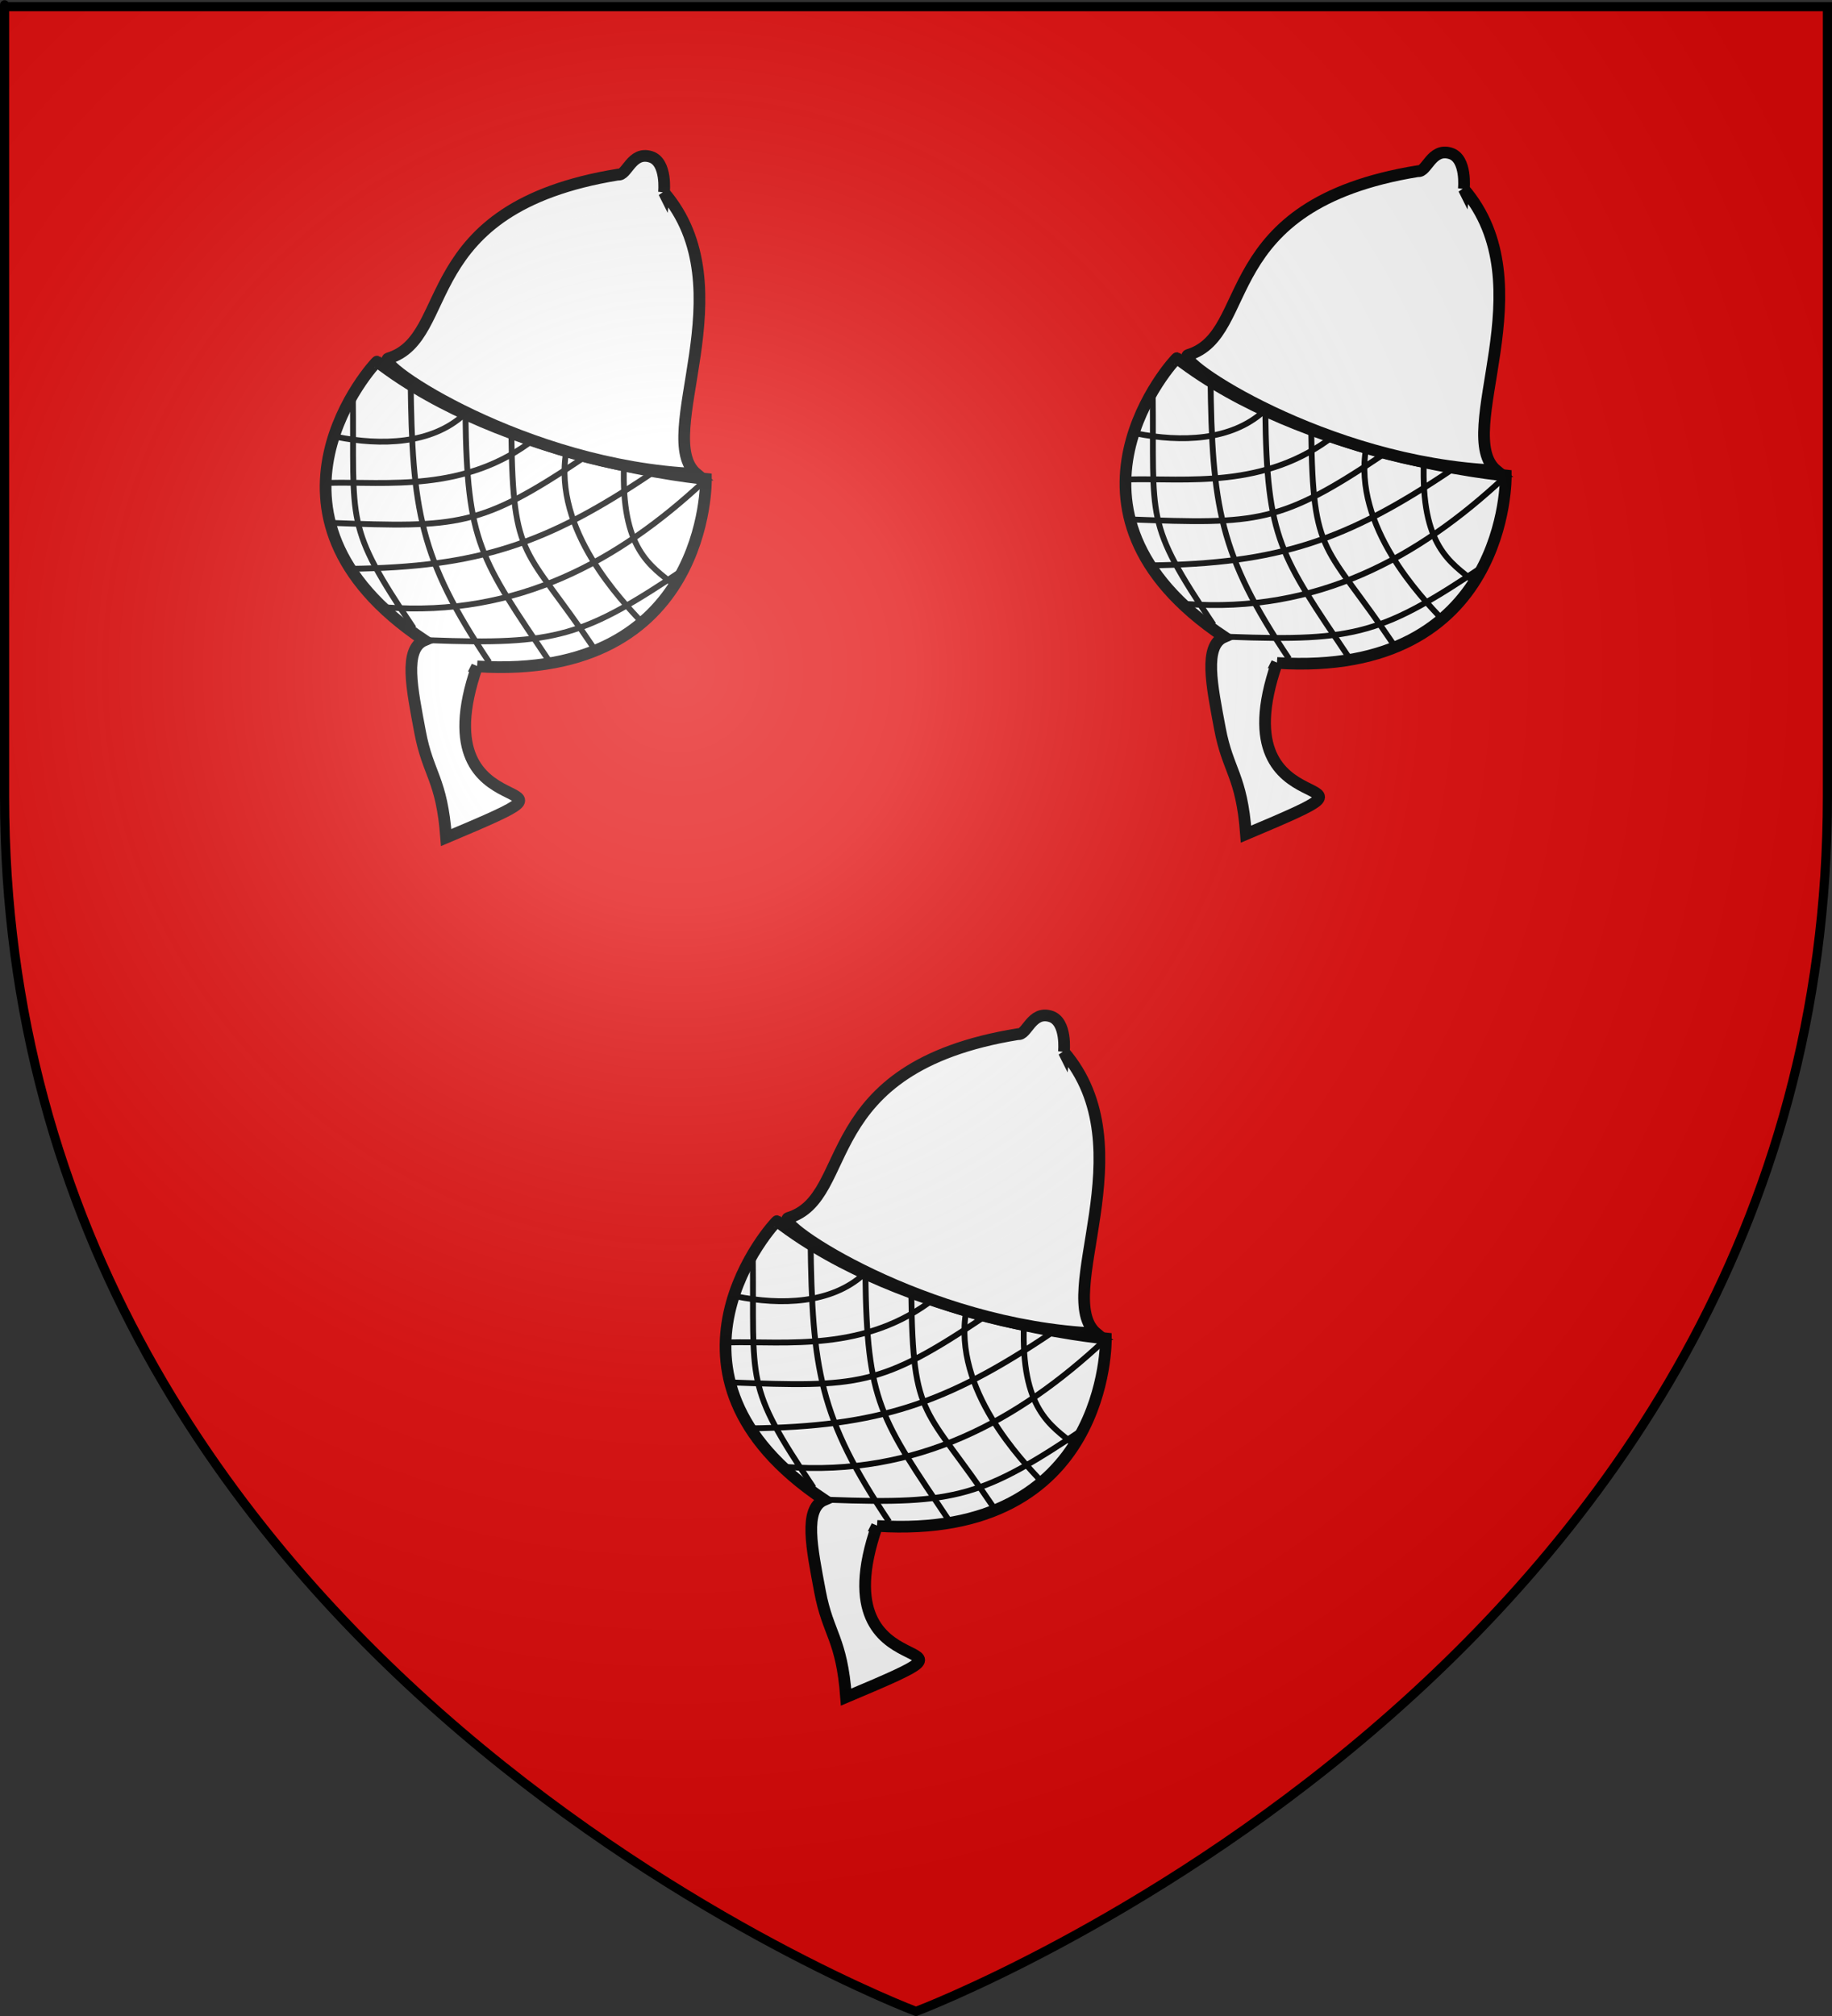 <?xml version="1.0" encoding="UTF-8" standalone="no"?>
<svg
   xmlns:dc="http://purl.org/dc/elements/1.1/"
   xmlns:cc="http://creativecommons.org/ns#"
   xmlns:rdf="http://www.w3.org/1999/02/22-rdf-syntax-ns#"
   xmlns:svg="http://www.w3.org/2000/svg"
   xmlns="http://www.w3.org/2000/svg"
   xmlns:xlink="http://www.w3.org/1999/xlink"
   xmlns:sodipodi="http://sodipodi.sourceforge.net/DTD/sodipodi-0.dtd"
   xmlns:inkscape="http://www.inkscape.org/namespaces/inkscape"
   height="660"
   width="600"
   version="1.0"
   id="svg2"
   sodipodi:version="0.32"
   inkscape:version="0.92.3 (2405546, 2018-03-11)"
   sodipodi:docname="Blason_hennezel.svg"
   inkscape:export-filename="/Users/fabriceantoine/Desktop/En cours/Blason_Hennezel.png"
   inkscape:export-xdpi="90"
   inkscape:export-ydpi="90">
  <rect width="100%" height="100%" fill="#333333" stroke="none"/>
  <sodipodi:namedview
     inkscape:window-height="954"
     inkscape:window-width="1266"
     inkscape:pageshadow="2"
     inkscape:pageopacity="0.0"
     guidetolerance="10.0"
     gridtolerance="10.0"
     objecttolerance="10.0"
     borderopacity="1.0"
     bordercolor="#666666"
     pagecolor="#ffffff"
     id="base"
     showgrid="false"
     height="660px"
     inkscape:zoom="1.2227273"
     inkscape:cx="293.45725"
     inkscape:cy="330"
     inkscape:window-x="-4"
     inkscape:window-y="22"
     inkscape:current-layer="g3382"
     inkscape:window-maximized="1" />
  <desc
     id="desc4">Flag of Canton of Valais (Wallis)</desc>
  <defs
     id="defs6">
    <linearGradient
       id="linearGradient2893">
      <stop
         style="stop-color:white;stop-opacity:0.314;"
         offset="0"
         id="stop2895" />
      <stop
         id="stop2897"
         offset="0.19"
         style="stop-color:white;stop-opacity:0.251;" />
      <stop
         style="stop-color:#6b6b6b;stop-opacity:0.125;"
         offset="0.6"
         id="stop2901" />
      <stop
         style="stop-color:black;stop-opacity:0.125;"
         offset="1"
         id="stop2899" />
    </linearGradient>
    <linearGradient
       id="linearGradient2885">
      <stop
         id="stop2887"
         offset="0"
         style="stop-color:white;stop-opacity:1;" />
      <stop
         style="stop-color:white;stop-opacity:1;"
         offset="0.229"
         id="stop2891" />
      <stop
         id="stop2889"
         offset="1"
         style="stop-color:black;stop-opacity:1;" />
    </linearGradient>
    <linearGradient
       id="linearGradient2955">
      <stop
         id="stop2867"
         offset="0"
         style="stop-color:#fd0000;stop-opacity:1;" />
      <stop
         style="stop-color:#e77275;stop-opacity:0.659;"
         offset="0.5"
         id="stop2873" />
      <stop
         style="stop-color:black;stop-opacity:0.323;"
         offset="1"
         id="stop2959" />
    </linearGradient>
    <radialGradient
       inkscape:collect="always"
       xlink:href="#linearGradient2955"
       id="radialGradient2961"
       cx="225.524"
       cy="218.901"
       fx="225.524"
       fy="218.901"
       r="300"
       gradientTransform="matrix(-4.167939e-4,2.183,-1.884,-3.599562e-4,615.597,-289.121)"
       gradientUnits="userSpaceOnUse" />
    <polygon
       id="star"
       transform="scale(53,53)"
       points="0,-1 0.588,0.809 -0.951,-0.309 0.951,-0.309 -0.588,0.809 0,-1 " />
    <clipPath
       id="clip">
      <path
         d="M 0,-200 L 0,600 L 300,600 L 300,-200 L 0,-200 z "
         id="path10" />
    </clipPath>
    <radialGradient
       inkscape:collect="always"
       xlink:href="#linearGradient2955"
       id="radialGradient1911"
       gradientUnits="userSpaceOnUse"
       gradientTransform="matrix(-4.167939e-4,2.183,-1.884,-3.599562e-4,615.597,-289.121)"
       cx="225.524"
       cy="218.901"
       fx="225.524"
       fy="218.901"
       r="300" />
    <radialGradient
       inkscape:collect="always"
       xlink:href="#linearGradient2955"
       id="radialGradient2865"
       gradientUnits="userSpaceOnUse"
       gradientTransform="matrix(0,1.749,-1.593,-1.049767e-7,551.788,-191.29)"
       cx="225.524"
       cy="218.901"
       fx="225.524"
       fy="218.901"
       r="300" />
    <radialGradient
       inkscape:collect="always"
       xlink:href="#linearGradient2955"
       id="radialGradient2871"
       gradientUnits="userSpaceOnUse"
       gradientTransform="matrix(0,1.386,-1.323,-5.741131e-8,-158.082,-109.541)"
       cx="225.524"
       cy="218.901"
       fx="225.524"
       fy="218.901"
       r="300" />
    <radialGradient
       inkscape:collect="always"
       xlink:href="#linearGradient2893"
       id="radialGradient3163"
       gradientUnits="userSpaceOnUse"
       gradientTransform="matrix(1.353,0,0,1.349,-77.629,-85.747)"
       cx="221.445"
       cy="226.331"
       fx="221.445"
       fy="226.331"
       r="300" />
  </defs>
  <g
     inkscape:groupmode="layer"
     id="layer3"
     inkscape:label="Fond écu"
     style="display:inline"
     sodipodi:insensitive="true">
    <path
       id="path2855"
       style="fill:#e20909;fill-opacity:1;fill-rule:evenodd;stroke:none;stroke-width:1px;stroke-linecap:butt;stroke-linejoin:miter;stroke-opacity:1"
       d="M 300,658.5 C 300,658.5 598.5,546.18 598.5,260.728 C 598.5,-24.723 598.5,2.176 598.5,2.176 L 1.5,2.176 L 1.5,260.728 C 1.5,546.18 300,658.5 300,658.5 z "
       sodipodi:nodetypes="cccccc" />
  </g>
  <g
     inkscape:groupmode="layer"
     id="layer4"
     inkscape:label="Meubles"
     style="display:inline">
    <g
       style="display:inline"
       id="g3382"
       transform="translate(-0.669,-0.78)">
      <g
         transform="matrix(-1.496,0,0,1.496,1073.388,-168.674)"
         id="g3384">
        <g
           id="g3386"
           transform="matrix(1.404,0.135,-0.135,1.404,314.848,54.06)"
           inkscape:transform-center-y="16.835876" />
        <g
           id="g3388"
           transform="matrix(1.224,-0.012,0.012,1.224,289.237,92.419)"
           inkscape:transform-center-x="23.570226"
           inkscape:transform-center-y="-11.223917" />
        <g
           id="g3390"
           transform="matrix(0.767,0,0,0.767,89.85,69.134)">
          <path
             sodipodi:nodetypes="ccccscc"
             id="path3392"
             d="m 453.27,246.699 c -66.389,4.229 -65.328,-53.471 -65.328,-53.471 0,0 57.099,-5.157 93.888,-33.489 0.258,-0.106 40.551,43.382 -13.507,79.535 5.92,2.537 3.517,13.856 1.22,26.125 -2.297,12.27 -6.18,13.228 -7.448,30.143 -50.494,-21.266 8.792,1.715 -8.825,-48.844 z"
             style="fill:#ffffff;fill-opacity:1;fill-rule:evenodd;stroke:#000000;stroke-width:3.34;stroke-linecap:butt;stroke-linejoin:miter;stroke-miterlimit:4;stroke-dasharray:none;stroke-opacity:1"
             inkscape:connector-curvature="0" />
          <path
             sodipodi:nodetypes="cc"
             id="path3394"
             d="m 472.229,165.157 c -0.423,36.789 -2.537,50.743 -22.411,80.343"
             style="fill:none;fill-rule:evenodd;stroke:#000000;stroke-width:1.67px;stroke-linecap:butt;stroke-linejoin:miter;stroke-opacity:1"
             inkscape:connector-curvature="0" />
          <path
             style="fill:none;fill-rule:evenodd;stroke:#000000;stroke-width:1.67px;stroke-linecap:butt;stroke-linejoin:miter;stroke-opacity:1"
             d="m 456.583,174.883 c -0.423,36.789 -4.229,41.017 -24.103,70.617"
             id="path3396"
             sodipodi:nodetypes="cc"
             inkscape:connector-curvature="0" />
          <path
             sodipodi:nodetypes="cc"
             id="path3398"
             d="m 443.475,180.38 c -0.423,36.789 -3.806,31.714 -23.68,61.314"
             style="fill:none;fill-rule:evenodd;stroke:#000000;stroke-width:1.67px;stroke-linecap:butt;stroke-linejoin:miter;stroke-opacity:1"
             inkscape:connector-curvature="0" />
          <path
             style="fill:none;fill-rule:evenodd;stroke:#000000;stroke-width:1.67px;stroke-linecap:butt;stroke-linejoin:miter;stroke-opacity:1"
             d="m 427.829,185.454 c 3.806,22.411 -16.069,42.709 -21.566,48.629"
             id="path3400"
             sodipodi:nodetypes="cc"
             inkscape:connector-curvature="0" />
          <path
             sodipodi:nodetypes="cc"
             id="path3402"
             d="m 411.338,189.26 c 0.846,24.103 -7.611,28.754 -14.377,34.251"
             style="fill:none;fill-rule:evenodd;stroke:#000000;stroke-width:1.67px;stroke-linecap:butt;stroke-linejoin:miter;stroke-opacity:1"
             inkscape:connector-curvature="0" />
          <path
             style="fill:none;fill-rule:evenodd;stroke:#000000;stroke-width:1.67px;stroke-linecap:butt;stroke-linejoin:miter;stroke-opacity:1"
             d="m 488.721,169.386 c -0.423,36.789 2.537,36.789 -17.337,66.389"
             id="path3404"
             sodipodi:nodetypes="cc"
             inkscape:connector-curvature="0" />
          <path
             sodipodi:nodetypes="cc"
             id="path3406"
             d="m 479.418,229.854 c -37.686,2.866 -66.696,-13.378 -90.914,-35.943"
             style="fill:none;fill-rule:evenodd;stroke:#000000;stroke-width:1.67px;stroke-linecap:butt;stroke-linejoin:miter;stroke-opacity:1"
             inkscape:connector-curvature="0" />
          <path
             style="fill:none;fill-rule:evenodd;stroke:#000000;stroke-width:1.67px;stroke-linecap:butt;stroke-linejoin:miter;stroke-opacity:1"
             d="m 489.566,218.86 c -36.789,-0.423 -56.24,-7.189 -85.84,-27.063"
             id="path3408"
             sodipodi:nodetypes="cc"
             inkscape:connector-curvature="0" />
          <path
             sodipodi:nodetypes="cc"
             id="path3410"
             d="m 495.063,205.751 c -36.49,1.371 -42.7,1.217 -72.3,-18.657"
             style="fill:none;fill-rule:evenodd;stroke:#000000;stroke-width:1.67px;stroke-linecap:butt;stroke-linejoin:miter;stroke-opacity:1"
             inkscape:connector-curvature="0" />
          <path
             style="fill:none;fill-rule:evenodd;stroke:#000000;stroke-width:1.67px;stroke-linecap:butt;stroke-linejoin:miter;stroke-opacity:1"
             d="m 495.486,194.334 c -16.069,-0.423 -38.903,2.96 -58.777,-12.686"
             id="path3412"
             sodipodi:nodetypes="cc"
             inkscape:connector-curvature="0" />
          <path
             sodipodi:nodetypes="cc"
             id="path3414"
             d="m 493.372,181.226 c -12.686,2.537 -27.063,2.114 -36.366,-6.343"
             style="fill:none;fill-rule:evenodd;stroke:#000000;stroke-width:1.67px;stroke-linecap:butt;stroke-linejoin:miter;stroke-opacity:1"
             inkscape:connector-curvature="0" />
          <path
             sodipodi:nodetypes="cccccc"
             id="path3416"
             d="m 399.92,111.454 c 0,0 -0.925,-8.693 3.806,-10.149 5.497,-1.691 6.766,5.497 9.303,5.074 58.743,9.52 46.092,46.514 65.543,52.434 4.612,1.404 -38.903,30.869 -87.954,32.983 12.613,-10.562 -14.377,-52.857 9.303,-80.343 z"
             style="fill:#ffffff;fill-opacity:1;fill-rule:evenodd;stroke:#000000;stroke-width:3.34;stroke-linecap:butt;stroke-linejoin:miter;stroke-miterlimit:4;stroke-dasharray:none;stroke-opacity:1"
             inkscape:connector-curvature="0" />
          <path
             style="fill:none;fill-rule:evenodd;stroke:#000000;stroke-width:1.67px;stroke-linecap:butt;stroke-linejoin:miter;stroke-opacity:1"
             d="m 466.957,239.24 c -36.49,1.371 -43.896,-0.876 -73.496,-20.75"
             id="path3418"
             sodipodi:nodetypes="cc"
             inkscape:connector-curvature="0" />
        </g>
      </g>
      <g
         transform="matrix(-1.496,0,0,1.496,811.428,-167.551)"
         id="g3420">
        <g
           inkscape:transform-center-y="16.835876"
           transform="matrix(1.404,0.135,-0.135,1.404,314.848,54.06)"
           id="g3422" />
        <g
           inkscape:transform-center-y="-11.223917"
           inkscape:transform-center-x="23.570226"
           transform="matrix(1.224,-0.012,0.012,1.224,289.237,92.419)"
           id="g3424" />
        <g
           transform="matrix(0.767,0,0,0.767,89.85,69.134)"
           id="g3426">
          <path
             style="fill:#ffffff;fill-opacity:1;fill-rule:evenodd;stroke:#000000;stroke-width:3.34;stroke-linecap:butt;stroke-linejoin:miter;stroke-miterlimit:4;stroke-dasharray:none;stroke-opacity:1"
             d="m 453.27,246.699 c -66.389,4.229 -65.328,-53.471 -65.328,-53.471 0,0 57.099,-5.157 93.888,-33.489 0.258,-0.106 40.551,43.382 -13.507,79.535 5.92,2.537 3.517,13.856 1.22,26.125 -2.297,12.27 -6.18,13.228 -7.448,30.143 -50.494,-21.266 8.792,1.715 -8.825,-48.844 z"
             id="path3428"
             sodipodi:nodetypes="ccccscc"
             inkscape:connector-curvature="0" />
          <path
             style="fill:none;fill-rule:evenodd;stroke:#000000;stroke-width:1.67px;stroke-linecap:butt;stroke-linejoin:miter;stroke-opacity:1"
             d="m 472.229,165.157 c -0.423,36.789 -2.537,50.743 -22.411,80.343"
             id="path3430"
             sodipodi:nodetypes="cc"
             inkscape:connector-curvature="0" />
          <path
             sodipodi:nodetypes="cc"
             id="path3432"
             d="m 456.583,174.883 c -0.423,36.789 -4.229,41.017 -24.103,70.617"
             style="fill:none;fill-rule:evenodd;stroke:#000000;stroke-width:1.67px;stroke-linecap:butt;stroke-linejoin:miter;stroke-opacity:1"
             inkscape:connector-curvature="0" />
          <path
             style="fill:none;fill-rule:evenodd;stroke:#000000;stroke-width:1.67px;stroke-linecap:butt;stroke-linejoin:miter;stroke-opacity:1"
             d="m 443.475,180.38 c -0.423,36.789 -3.806,31.714 -23.68,61.314"
             id="path3434"
             sodipodi:nodetypes="cc"
             inkscape:connector-curvature="0" />
          <path
             sodipodi:nodetypes="cc"
             id="path3436"
             d="m 427.829,185.454 c 3.806,22.411 -16.069,42.709 -21.566,48.629"
             style="fill:none;fill-rule:evenodd;stroke:#000000;stroke-width:1.67px;stroke-linecap:butt;stroke-linejoin:miter;stroke-opacity:1"
             inkscape:connector-curvature="0" />
          <path
             style="fill:none;fill-rule:evenodd;stroke:#000000;stroke-width:1.67px;stroke-linecap:butt;stroke-linejoin:miter;stroke-opacity:1"
             d="m 411.338,189.26 c 0.846,24.103 -7.611,28.754 -14.377,34.251"
             id="path3438"
             sodipodi:nodetypes="cc"
             inkscape:connector-curvature="0" />
          <path
             sodipodi:nodetypes="cc"
             id="path3440"
             d="m 488.721,169.386 c -0.423,36.789 2.537,36.789 -17.337,66.389"
             style="fill:none;fill-rule:evenodd;stroke:#000000;stroke-width:1.67px;stroke-linecap:butt;stroke-linejoin:miter;stroke-opacity:1"
             inkscape:connector-curvature="0" />
          <path
             style="fill:none;fill-rule:evenodd;stroke:#000000;stroke-width:1.67px;stroke-linecap:butt;stroke-linejoin:miter;stroke-opacity:1"
             d="m 479.418,229.854 c -37.686,2.866 -66.696,-13.378 -90.914,-35.943"
             id="path3442"
             sodipodi:nodetypes="cc"
             inkscape:connector-curvature="0" />
          <path
             sodipodi:nodetypes="cc"
             id="path3444"
             d="m 489.566,218.86 c -36.789,-0.423 -56.24,-7.189 -85.84,-27.063"
             style="fill:none;fill-rule:evenodd;stroke:#000000;stroke-width:1.67px;stroke-linecap:butt;stroke-linejoin:miter;stroke-opacity:1"
             inkscape:connector-curvature="0" />
          <path
             style="fill:none;fill-rule:evenodd;stroke:#000000;stroke-width:1.67px;stroke-linecap:butt;stroke-linejoin:miter;stroke-opacity:1"
             d="m 495.063,205.751 c -36.49,1.371 -42.7,1.217 -72.3,-18.657"
             id="path3446"
             sodipodi:nodetypes="cc"
             inkscape:connector-curvature="0" />
          <path
             sodipodi:nodetypes="cc"
             id="path3448"
             d="m 495.486,194.334 c -16.069,-0.423 -38.903,2.96 -58.777,-12.686"
             style="fill:none;fill-rule:evenodd;stroke:#000000;stroke-width:1.67px;stroke-linecap:butt;stroke-linejoin:miter;stroke-opacity:1"
             inkscape:connector-curvature="0" />
          <path
             style="fill:none;fill-rule:evenodd;stroke:#000000;stroke-width:1.67px;stroke-linecap:butt;stroke-linejoin:miter;stroke-opacity:1"
             d="m 493.372,181.226 c -12.686,2.537 -27.063,2.114 -36.366,-6.343"
             id="path3450"
             sodipodi:nodetypes="cc"
             inkscape:connector-curvature="0" />
          <path
             style="fill:#ffffff;fill-opacity:1;fill-rule:evenodd;stroke:#000000;stroke-width:3.34;stroke-linecap:butt;stroke-linejoin:miter;stroke-miterlimit:4;stroke-dasharray:none;stroke-opacity:1"
             d="m 399.92,111.454 c 0,0 -0.925,-8.693 3.806,-10.149 5.497,-1.691 6.766,5.497 9.303,5.074 58.743,9.52 46.092,46.514 65.543,52.434 4.612,1.404 -38.903,30.869 -87.954,32.983 12.613,-10.562 -14.377,-52.857 9.303,-80.343 z"
             id="path3452"
             sodipodi:nodetypes="cccccc"
             inkscape:connector-curvature="0" />
          <path
             sodipodi:nodetypes="cc"
             id="path3454"
             d="m 466.957,239.24 c -36.49,1.371 -43.896,-0.876 -73.496,-20.75"
             style="fill:none;fill-rule:evenodd;stroke:#000000;stroke-width:1.67px;stroke-linecap:butt;stroke-linejoin:miter;stroke-opacity:1"
             inkscape:connector-curvature="0" />
        </g>
      </g>
      <g
         id="g3456"
         transform="matrix(-1.496,0,0,1.496,942.408,113.847)">
        <g
           id="g3458"
           transform="matrix(1.404,0.135,-0.135,1.404,314.848,54.06)"
           inkscape:transform-center-y="16.835876" />
        <g
           id="g3460"
           transform="matrix(1.224,-0.012,0.012,1.224,289.237,92.419)"
           inkscape:transform-center-x="23.570226"
           inkscape:transform-center-y="-11.223917" />
        <g
           id="g3462"
           transform="matrix(0.767,0,0,0.767,89.85,69.134)">
          <path
             sodipodi:nodetypes="ccccscc"
             id="path3464"
             d="m 453.27,246.699 c -66.389,4.229 -65.328,-53.471 -65.328,-53.471 0,0 57.099,-5.157 93.888,-33.489 0.258,-0.106 40.551,43.382 -13.507,79.535 5.92,2.537 3.517,13.856 1.22,26.125 -2.297,12.27 -6.18,13.228 -7.448,30.143 -50.494,-21.266 8.792,1.715 -8.825,-48.844 z"
             style="fill:#ffffff;fill-opacity:1;fill-rule:evenodd;stroke:#000000;stroke-width:3.34;stroke-linecap:butt;stroke-linejoin:miter;stroke-miterlimit:4;stroke-dasharray:none;stroke-opacity:1"
             inkscape:connector-curvature="0" />
          <path
             sodipodi:nodetypes="cc"
             id="path3466"
             d="m 472.229,165.157 c -0.423,36.789 -2.537,50.743 -22.411,80.343"
             style="fill:none;fill-rule:evenodd;stroke:#000000;stroke-width:1.67px;stroke-linecap:butt;stroke-linejoin:miter;stroke-opacity:1"
             inkscape:connector-curvature="0" />
          <path
             style="fill:none;fill-rule:evenodd;stroke:#000000;stroke-width:1.67px;stroke-linecap:butt;stroke-linejoin:miter;stroke-opacity:1"
             d="m 456.583,174.883 c -0.423,36.789 -4.229,41.017 -24.103,70.617"
             id="path3468"
             sodipodi:nodetypes="cc"
             inkscape:connector-curvature="0" />
          <path
             sodipodi:nodetypes="cc"
             id="path3470"
             d="m 443.475,180.38 c -0.423,36.789 -3.806,31.714 -23.68,61.314"
             style="fill:none;fill-rule:evenodd;stroke:#000000;stroke-width:1.67px;stroke-linecap:butt;stroke-linejoin:miter;stroke-opacity:1"
             inkscape:connector-curvature="0" />
          <path
             style="fill:none;fill-rule:evenodd;stroke:#000000;stroke-width:1.67px;stroke-linecap:butt;stroke-linejoin:miter;stroke-opacity:1"
             d="m 427.829,185.454 c 3.806,22.411 -16.069,42.709 -21.566,48.629"
             id="path3472"
             sodipodi:nodetypes="cc"
             inkscape:connector-curvature="0" />
          <path
             sodipodi:nodetypes="cc"
             id="path3474"
             d="m 411.338,189.26 c 0.846,24.103 -7.611,28.754 -14.377,34.251"
             style="fill:none;fill-rule:evenodd;stroke:#000000;stroke-width:1.67px;stroke-linecap:butt;stroke-linejoin:miter;stroke-opacity:1"
             inkscape:connector-curvature="0" />
          <path
             style="fill:none;fill-rule:evenodd;stroke:#000000;stroke-width:1.67px;stroke-linecap:butt;stroke-linejoin:miter;stroke-opacity:1"
             d="m 488.721,169.386 c -0.423,36.789 2.537,36.789 -17.337,66.389"
             id="path3476"
             sodipodi:nodetypes="cc"
             inkscape:connector-curvature="0" />
          <path
             sodipodi:nodetypes="cc"
             id="path3478"
             d="m 479.418,229.854 c -37.686,2.866 -66.696,-13.378 -90.914,-35.943"
             style="fill:none;fill-rule:evenodd;stroke:#000000;stroke-width:1.67px;stroke-linecap:butt;stroke-linejoin:miter;stroke-opacity:1"
             inkscape:connector-curvature="0" />
          <path
             style="fill:none;fill-rule:evenodd;stroke:#000000;stroke-width:1.67px;stroke-linecap:butt;stroke-linejoin:miter;stroke-opacity:1"
             d="m 489.566,218.86 c -36.789,-0.423 -56.24,-7.189 -85.84,-27.063"
             id="path3480"
             sodipodi:nodetypes="cc"
             inkscape:connector-curvature="0" />
          <path
             sodipodi:nodetypes="cc"
             id="path3482"
             d="m 495.063,205.751 c -36.49,1.371 -42.7,1.217 -72.3,-18.657"
             style="fill:none;fill-rule:evenodd;stroke:#000000;stroke-width:1.67px;stroke-linecap:butt;stroke-linejoin:miter;stroke-opacity:1"
             inkscape:connector-curvature="0" />
          <path
             style="fill:none;fill-rule:evenodd;stroke:#000000;stroke-width:1.67px;stroke-linecap:butt;stroke-linejoin:miter;stroke-opacity:1"
             d="m 495.486,194.334 c -16.069,-0.423 -38.903,2.96 -58.777,-12.686"
             id="path3484"
             sodipodi:nodetypes="cc"
             inkscape:connector-curvature="0" />
          <path
             sodipodi:nodetypes="cc"
             id="path3486"
             d="m 493.372,181.226 c -12.686,2.537 -27.063,2.114 -36.366,-6.343"
             style="fill:none;fill-rule:evenodd;stroke:#000000;stroke-width:1.67px;stroke-linecap:butt;stroke-linejoin:miter;stroke-opacity:1"
             inkscape:connector-curvature="0" />
          <path
             sodipodi:nodetypes="cccccc"
             id="path3488"
             d="m 399.92,111.454 c 0,0 -0.925,-8.693 3.806,-10.149 5.497,-1.691 6.766,5.497 9.303,5.074 58.743,9.52 46.092,46.514 65.543,52.434 4.612,1.404 -38.903,30.869 -87.954,32.983 12.613,-10.562 -14.377,-52.857 9.303,-80.343 z"
             style="fill:#ffffff;fill-opacity:1;fill-rule:evenodd;stroke:#000000;stroke-width:3.34;stroke-linecap:butt;stroke-linejoin:miter;stroke-miterlimit:4;stroke-dasharray:none;stroke-opacity:1"
             inkscape:connector-curvature="0" />
          <path
             style="fill:none;fill-rule:evenodd;stroke:#000000;stroke-width:1.67px;stroke-linecap:butt;stroke-linejoin:miter;stroke-opacity:1"
             d="m 466.957,239.24 c -36.49,1.371 -43.896,-0.876 -73.496,-20.75"
             id="path3490"
             sodipodi:nodetypes="cc"
             inkscape:connector-curvature="0" />
        </g>
      </g>
    </g>
  </g>
  <g
     inkscape:groupmode="layer"
     id="layer2"
     inkscape:label="Reflet final"
     sodipodi:insensitive="true">
    <path
       sodipodi:nodetypes="cccccc"
       d="M 300,658.5 C 300,658.5 598.5,546.18 598.5,260.728 C 598.5,-24.723 598.5,2.176 598.5,2.176 L 1.5,2.176 L 1.5,260.728 C 1.5,546.18 300,658.5 300,658.5 z "
       style="opacity:1;fill:url(#radialGradient3163);fill-opacity:1;fill-rule:evenodd;stroke:none;stroke-width:1px;stroke-linecap:butt;stroke-linejoin:miter;stroke-opacity:1"
       id="path2875"
       inkscape:export-xdpi="144"
       inkscape:export-ydpi="144" />
  </g>
  <g
     inkscape:groupmode="layer"
     id="layer1"
     inkscape:label="Contour final"
     sodipodi:insensitive="true">
    <path
       sodipodi:nodetypes="cccccc"
       d="M 300,658.5 C 300,658.5 1.5,546.18 1.5,260.728 C 1.5,-24.723 1.5,2.176 1.5,2.176 L 598.5,2.176 L 598.5,260.728 C 598.5,546.18 300,658.5 300,658.5 z "
       style="opacity:1;fill:none;fill-opacity:1;fill-rule:evenodd;stroke:#000000;stroke-width:3;stroke-linecap:butt;stroke-linejoin:miter;stroke-miterlimit:4;stroke-dasharray:none;stroke-opacity:1"
       id="path1411"
       inkscape:export-xdpi="144"
       inkscape:export-ydpi="144" />
  </g>
</svg>
